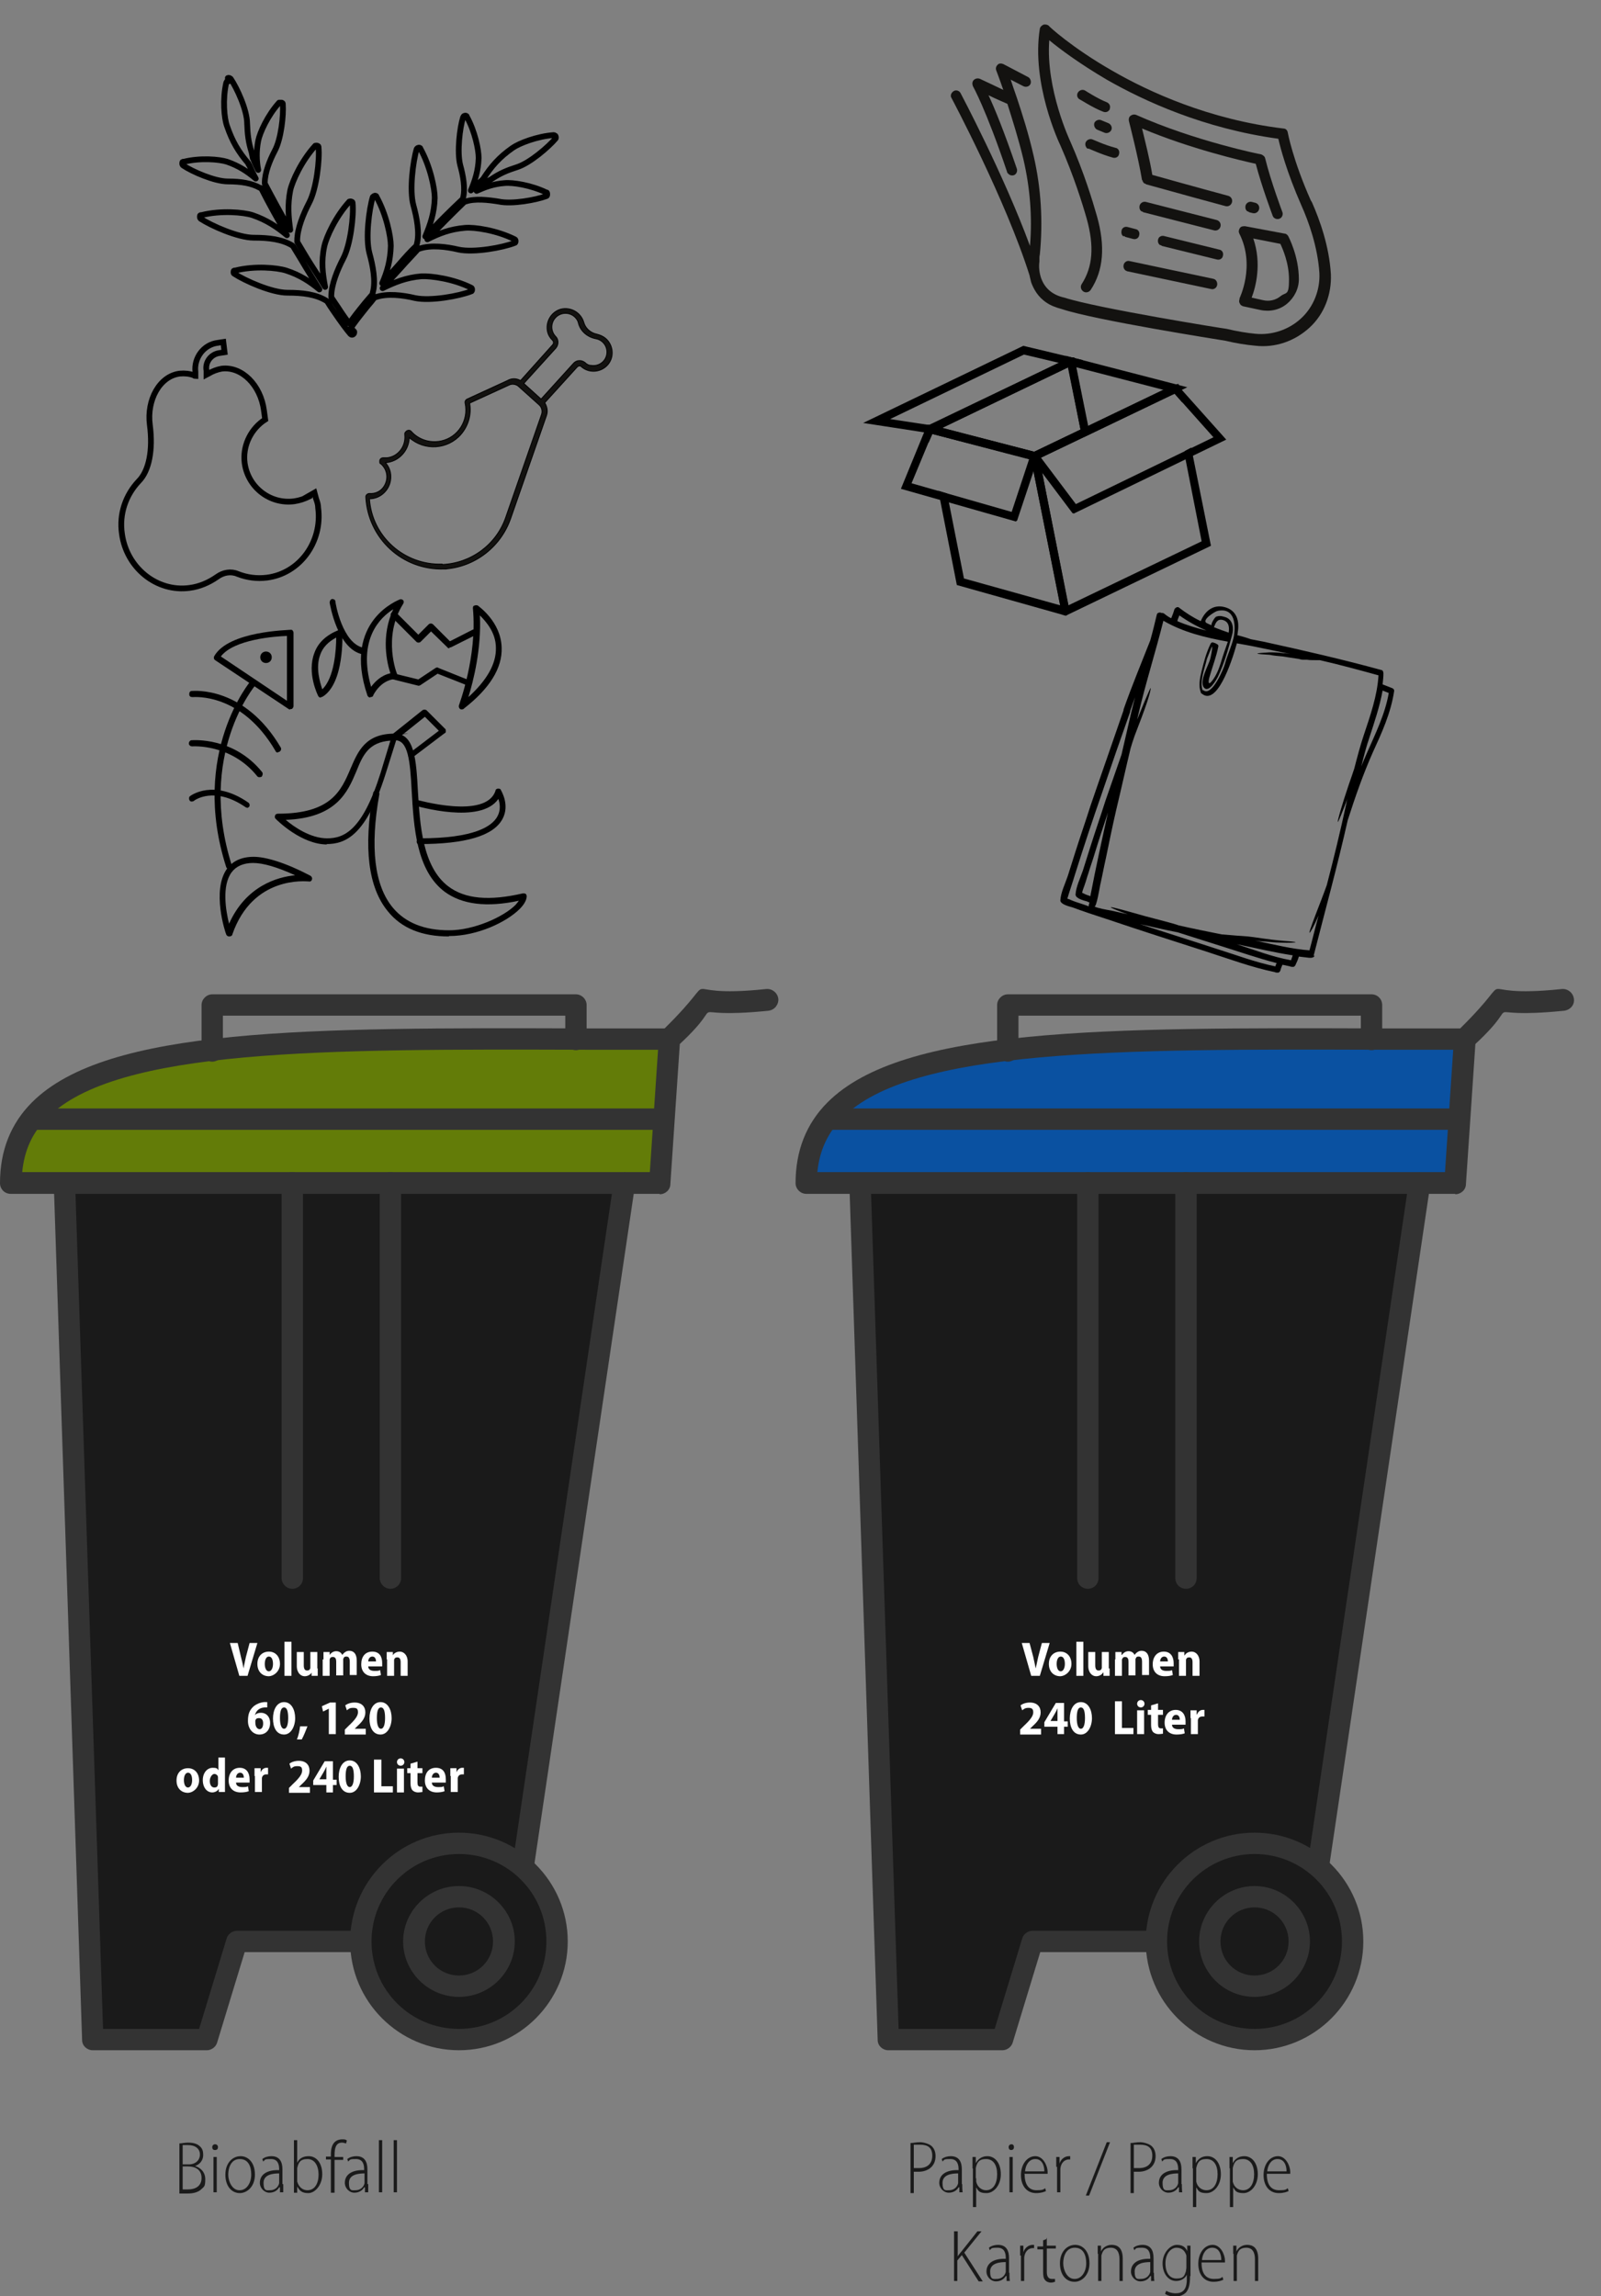 <?xml version="1.0" encoding="UTF-8"?>
<svg id="Ebene_1" data-name="Ebene 1" xmlns="http://www.w3.org/2000/svg" version="1.1" viewBox="0 0 390 559.3">
  <rect x="0" y="0" width="390" height="559.3" fill="#808080" stroke="none"/>
  <defs>
    <style>
      .cls-1 {
        fill: #333;
      }

      .cls-1, .cls-2, .cls-3, .cls-4, .cls-5, .cls-6, .cls-7 {
        stroke-width: 0px;
      }

      .cls-8, .cls-9, .cls-10, .cls-11 {
        stroke: #000;
      }

      .cls-8, .cls-9, .cls-11 {
        stroke-miterlimit: 10;
      }

      .cls-8, .cls-10 {
        fill: none;
        stroke-width: 1.4px;
      }

      .cls-9 {
        stroke-width: .2px;
      }

      .cls-9, .cls-6 {
        fill: #131210;
      }

      .cls-2 {
        fill: #1a1a1a;
      }

      .cls-3, .cls-11 {
        fill: #000;
      }

      .cls-4 {
        fill: #637c08;
      }

      .cls-5 {
        fill: #0a51a1;
      }

      .cls-10 {
        stroke-linecap: round;
        stroke-linejoin: round;
      }

      .cls-7 {
        fill: #fff;
      }

      .cls-11 {
        stroke-width: .5px;
      }
    </style>
  </defs>
  <g>
    <g>
      <path class="cls-6" d="M319.3,48.8c-4.4-9.9-5.6-16.5-5.6-16.5-.1-.6-.5-1-1.1-1-18.1-2.2-32.7-8.9-41.7-14.1-9.8-5.6-15.4-10.8-15.4-10.9-.3-.3-.8-.4-1.3-.3-.4.2-.8.5-.9,1-2.1,13.2,4.6,27.6,5,28.4,3.3,7.5,5.4,14.3,6.4,17.8,1.9,6.8,1.5,11.8-1.2,16-.4.6-.2,1.4.4,1.8h0c.6.4,1.4.2,1.8-.4,3.1-4.7,3.6-10.6,1.5-18-1-3.5-3.1-10.5-6.5-18.2h0s-6-12.7-5.1-24.6c2.4,2,7.2,5.6,14,9.6,9.1,5.2,23.6,11.9,41.8,14.4.5,2.2,2,8,5.6,16.2,1.8,4,4,10.2,4.4,16.5.2,4.1-1.4,8.2-4.4,11s-7.1,4.2-11.2,3.8c-2.1-.2-4.5-.6-7-1.2h0c-.3,0-31.5-5-39.5-7.6h0c-2.8-.6-4.8-2.2-5.7-4.8-.4-1.2-.6-2.6-.4-4v-.7c0-.3,0-.6.1-1,.8-8.1.3-16.2-1.5-24-1.2-5.3-2.8-10.3-4.1-14.2h0c-.6-1.7-1.1-3.2-1.5-4.4l3.1,1.6c.6.3,1.4.1,1.7-.5s0-1.4-.5-1.7l-6.1-3.2c-.5-.2-1.1-.2-1.4.2-.4.4-.5.9-.3,1.4,0,0,.7,1.8,1.7,4.7-1.6-.8-3.6-1.7-5.7-2.7-.5-.2-1.1-.1-1.5.3s-.4,1-.2,1.5c0,0,3.1,5.4,8.3,20.8,0,.3.3.5.5.7.3.2.7.3,1.1.2.7-.2,1-1,.8-1.6-3.1-9.1-5.4-14.7-6.9-17.9,1.8.9,3.5,1.6,4.6,2.1,1.2,3.8,2.7,8.5,3.9,13.5,1.6,6.9,2.2,14,1.6,21.1-6.4-17.4-16.8-37-16.9-37.2-.3-.6-1.1-.9-1.7-.5s-.9,1.1-.5,1.7c.1.2,13.2,24.8,19,43.2.1.6.3,1.2.4,1.7.6,1.6,1.6,3.5,3.7,4.9,1,.7,2.3,1.2,3.8,1.6,8.1,2.7,38,7.4,39.8,7.7,2.5.6,5,1,7.2,1.2,4.9.6,9.7-1.1,13.3-4.4s5.4-8.1,5.2-13c-.4-6.8-2.7-13.2-4.6-17.5"/>
      <path class="cls-6" d="M270.3,26.6c.3-.7,0-1.4-.7-1.7-2.1-.8-5.2-2.8-5.2-2.8-.6-.4-1.4-.2-1.8.4s-.2,1.4.4,1.7h0c.1,0,3.3,2.1,5.7,3,.7.3,1.4,0,1.7-.7"/>
      <path class="cls-6" d="M267.1,31.5s.1,0,.2.1l1.7.7c.6.3,1.4,0,1.7-.6s0-1.4-.7-1.7l-1.7-.7c-.6-.3-1.4,0-1.7.6-.2.6,0,1.2.5,1.6"/>
      <path class="cls-6" d="M265,36.2h.2c.1,0,3,1.4,5.9,2.2.7.2,1.4-.2,1.5-.9.2-.7-.2-1.4-.9-1.5-2.7-.7-5.4-2-5.5-2-.6-.3-1.4,0-1.7.6-.3.6,0,1.3.4,1.6"/>
      <path class="cls-6" d="M303.9,51.5c.1,0,.2,0,.4.2l.8.2c.7.2,1.4-.2,1.6-.9s-.2-1.4-.9-1.6l-.8-.2c-.7-.2-1.4.2-1.6.9-.1.5,0,1.1.5,1.4"/>
      <path class="cls-6" d="M278.3,43.9c0,.3.3.7.5.8.1,0,.2,0,.4.2.1,0,10,2.8,19.3,5.3.7.2,1.4-.2,1.6-.9s-.2-1.4-.9-1.6c-7.8-2.1-16-4.4-18.5-5.1-.6-3.7-1.8-8.4-2.5-11.3,11.9,5,24.5,7.9,27.7,8.6,1.5,5.7,4,12.3,4.1,12.6.2.7,1,1,1.6.8.7-.2,1-1,.8-1.6,0,0-2.8-7.4-4.2-13.1-.1-.5-.5-.8-1-1-.2,0-16.3-3.3-30.4-9.6-.5-.2-1-.1-1.4.2s-.5.8-.4,1.3c0,0,2.3,8.9,3.2,14.4"/>
      <path class="cls-6" d="M302,72.8c-.2.3-.2.8,0,1.1.1.2.2.4.4.5.1,0,.3.2.4.2l4.2.9c2.3.5,4.7,0,6.5-1.5s2.9-3.7,2.9-6c0-5.6-2.5-10.3-2.6-10.5-.2-.3-.5-.6-.9-.6l-9.6-1.8c-.5,0-1,0-1.3.5s-.3.9-.1,1.3c4,7.9,0,15.8,0,15.9M311.9,59.4c.6,1.3,2.1,4.7,2.1,8.7s-.7,3-2,4c-1.2,1-2.8,1.4-4.4,1l-2.7-.6c1-2.6,2.5-8.3.4-14.4l6.6,1.3h0Z"/>
      <path class="cls-6" d="M296.4,53.6l-17.2-4.4c-.7-.2-1.4.2-1.6.9-.1.5,0,1.1.5,1.4.1,0,.2,0,.4.2l17.2,4.4c.7.2,1.4-.2,1.6-.9s-.2-1.4-.9-1.6"/>
      <path class="cls-6" d="M282.1,58.3c-.1.5,0,1.1.5,1.4.1,0,.3,0,.4.2l13.4,3.3c.7.2,1.4-.2,1.5-.9.2-.7-.2-1.4-.9-1.5l-13.4-3.3c-.7-.2-1.4.2-1.5.9"/>
      <path class="cls-6" d="M273.7,57.5c.1,0,.3,0,.4.2l1.9.5c.7.2,1.4-.2,1.5-.9.2-.7-.2-1.4-.9-1.5l-1.9-.5c-.7-.2-1.4.2-1.5.9-.1.5,0,1.1.5,1.4"/>
      <path class="cls-6" d="M274.2,65.9c.1,0,.3.2.5.2l20.3,4.3c.7.2,1.4-.3,1.5-1s-.3-1.4-1-1.5l-20.3-4.3c-.7-.2-1.4.3-1.5,1-.1.5.1,1,.5,1.3"/>
    </g>
    <g>
      <g>
        <path class="cls-11" d="M252.1,111.9l-27.7-7.2,36.3-17.4h.8l3.7,18.3-13,6.2M228.7,104.3l23.3,6,11.5-5.5-3.1-15.7-31.6,15.2h0Z"/>
        <path class="cls-11" d="M263.8,106.3l-3.9-19.3,28.6,7.4-24.7,11.9M261.8,89.1l3,15.1,19.4-9.3s-22.4-5.8-22.4-5.8Z"/>
        <path class="cls-11" d="M261.5,124.9l-10.6-14.1,35.2-16.9h.5l11.7,13.1-36.9,17.9M253.2,111.4l8.8,11.7,34-16.5-9.8-11-33,15.8h0Z"/>
        <path class="cls-11" d="M247.6,126.8l-27.8-7.9,6.2-15.1h.5l26.4,6.8-5.4,16.2M221.8,117.9l24.8,7.1,4.4-13.3-24.1-6.3-5.2,12.5s.1,0,.1,0Z"/>
        <path class="cls-11" d="M226.7,105.3l-15.6-2.4,38.2-18.4,13.8,3.3-36.4,17.5M216,102.2l10.5,1.6,32.2-15.5-9.3-2.2-33.4,16.1h0Z"/>
      </g>
      <polyline class="cls-11" points="226.6 103.7 225.6 103.7 226.3 107 227 105.4 228.5 105.8 251.4 111.7 258.6 147.8 234.6 141.1 230.5 120.4 228.9 119.9 233.3 142.3 259.6 149.7 260.3 149.1 252.7 110.5 226.6 103.7"/>
      <polyline class="cls-11" points="288.7 110.1 293 132 260.1 147.8 252.9 111.5 284.8 96.2 286.2 95.6 287.6 97.2 286.9 93.8 286.3 93.9 251.2 110.7 258.9 149.5 259.6 149.7 294.7 132.8 290 109.4 288.7 110.1"/>
    </g>
    <path class="cls-3" d="M320.2,232.8c0,.3-.5.5-.8.5h-.5c-.9-.1-1.7-.2-2.5-.3-.2.7-.5,1.4-.8,2-.1.3-.4.6-.8.5-.2,0-.4,0-.5-.1-.6-.1-1.2-.3-1.9-.4-.2.5-.4.9-.5,1.4-.1.3-.4.6-.8.5-.2,0-.4,0-.5-.1-5.8-1.2-11.4-3.3-17-5.1-8.1-2.6-16.2-5.2-24.2-7.9-2.8-.9-5.5-1.8-8.2-2.8-.7-.2-2.9-.7-2.9-1.7.1-1.9,1.2-4.1,1.8-5.9.6-1.9,1.2-3.8,1.8-5.7,1.2-3.8,2.5-7.5,3.7-11.3,2.7-7.9,5.5-15.8,8.1-23.4h0v-.2c2-5.7,4.3-11.2,6.5-16.8.6-2.1,1.1-4.2,1.6-6.3.1-.5.8-.6,1.1-.4h0c.2,0,.4,0,.6.1.5.4.9.7,1.4,1,.1,0,.2.1.4.2.3-.7.6-1.5.8-2.2.2-.4.8-.7,1.1-.4,1.7,1.3,3.4,2.4,5.3,3.3,1-2.4,3-4.2,5.9-3.4s3.6,3.4,3.1,6.2c0,.1,0,.4-.1.6,1.1.3,2.2.6,3.3,1,1,.2,2.1.4,3.1.6,9.6,2.1,19.2,4.3,28.7,6.9.3,0,.5.4.5.8,0,.9-.1,1.8-.2,2.7.8.3,1.5.6,2.3.9.3.1.6.4.5.8-.8,5.3-3,10.1-5.2,14.9-2.4,5.4-4.3,10.9-6.1,16.5-2.5,11.1-5.5,22-8.3,33M318.9,231.8c.8-2.9,1.5-5.9,2.3-8.8-1.1,2.6-2.1,4.3-2.2,4.2-.2-.1,1.2-3.7,2.9-8.1.5-1.3.9-2.4,1.3-3.5,1.7-6.5,3.3-13.1,4.7-19.6.1-.5.2-1.1.4-1.6-1.3,3.4-2.3,5.9-2.4,5.8-.2,0,1-4.2,2.7-9.2.5-1.4.9-2.6,1.3-3.8.7-2.7,1.4-5.4,2.3-8.1,1.6-4.8,3.3-9.6,3.6-14.6-4.7-1.3-9.5-2.6-14.3-3.7h-1.2c-.6,0-1.3,0-1.9-.1h-1c-.3,0-.7-.1-1-.2-1.4-.2-2.7-.4-3.9-.6-1.2-.1-2.3-.2-3.2-.4-1.8-.1-3-.2-3-.3s1.1-.2,3-.3c.9,0,2,0,3.3.2.5,0,1.1.1,1.7.2-2.9-.6-5.8-1.2-8.7-1.8-1.4-.3-2.8-.5-4.3-.8-1.4,5.1-5,15.4-8.6,12.2h-.1s-.1-.2-.1-.3c-.6-1.6-.2-3.4.2-5.1.6-2.4,1.1-4.4,2.2-6.7.1-.2.3-.4.6-.3.4.1.7.2,1.1.5.1,0,.2.2.2.4-.5,2.6-1.5,5.1-2.2,7.6-.3,1.1-.3,2.1.7.8s1.6-2.8,2.1-4.4c.5-1.7,1.1-3.4,1.7-5.1-5.5-1-10.9-2.3-15.7-5.1-1.9,7.6-4.3,15.1-6.1,22.8-.1.4-.2.9-.3,1.3.7-1.7,1.3-3.2,1.8-4.4.9-2.1,1.4-3.3,1.5-3.3s-.2,1.4-.9,3.5c-.7,2.1-1.8,5-3,8.1-.4,1.1-.7,2.1-1,3.1-1.2,5-2.3,10-3.5,15-.9,3.9-1.7,7.8-2.5,11.7-.5,2.2-.9,4.4-1.4,6.6-.1.5-.9,5.4-1.4,5.2.7.4,2.9.8,4.1,1,1.3.3,2.7.6,4,.9-2.5-.9-4.2-1.6-4.1-1.7,0-.2,3.9.9,8.5,2.2,3.8,1,7,1.8,8,2.2,3.5.8,7,1.5,10.5,2.2,1.5.1,3.3.3,5.1.4s3.5.4,5,.6c1.5.2,2.9.4,4.1.5,2.4.2,3.8.3,3.8.4s-1.5.2-3.8.1c-1.2,0-2.6-.2-4.2-.3-.6,0-1.3-.1-1.9-.2,4.4.9,9,2.1,13.5,2.4h0l-.3.3h0ZM332.9,183.6c2.1-4.8,4.5-9.6,5.4-14.8-.5-.2-1-.4-1.5-.6-.7,3.9-2,7.7-3.2,11.4-.8,2.3-1.4,4.7-2,7.1.4-1.1.9-2.1,1.3-3.1h0ZM314.5,233.9c.1-.4.3-.8.4-1.2-4.6-.7-9.1-1.8-13.6-2.7,4.3,1.4,8.7,3.1,13.2,3.9h0ZM310.7,235.3c0-.2.2-.5.3-.7-4.6-1.2-9.2-2.8-13.7-4.2-3.5-1.1-6.9-2.2-10.4-3.3-3.1-.6-6.1-1.3-9.2-2,6.1,2,12.2,3.9,18.3,5.9,4.8,1.5,9.8,3.4,14.7,4.4h0ZM293.1,168.1c2.1,1.8,5.1-5.5,5.3-6.4.6-2.2,1.6-4.2,2.1-6.4.6-2.9.4-7.4-3.9-6.5-.6.1-4.1,2.3-2.6,3,.4.2.8.4,1.2.5-.4-.1.7-2,1.1-2.1.9-.3,1.5-.1,2.4.2,1.7.7,1.9,2.8,1.4,4.4-.9,3.3-1.9,6.9-3.4,10-.3.6-2.2,4.1-3.4,2.7-1.3-1.5,1.2-5.6,1.5-7,0,.1.7-2.9.4-3,0,0-1.1,2.7-1.2,3-.5,2.2-1.9,5.6-1,7.8h0v-.2h.1ZM295.8,152.8c1.2.5,2.4.9,3.5,1.3.2-1.3.1-2.7-1.5-3.1-1.4-.3-1.7.9-2.1,1.8h.1ZM286.8,151.3c2.3,1,4.7,1.7,7.1,2.3-2.3-1-4.5-2.2-6.6-3.7-.2.5-.4.9-.5,1.4h0ZM265.2,220.8c0-.3.1-.7.2-1-.2,0-.4-.1-.5-.2-.7-.2-2.9-.7-2.9-1.7.1-1.9,1.2-4.1,1.8-5.9.6-1.9,1.2-3.8,1.8-5.7,1.2-3.8,2.5-7.5,3.7-11.3,1.3-3.7,2.6-7.5,3.9-11.2.8-3.5,1.6-6.9,2.4-10.4.3-1.2.6-2.4.9-3.6-.4,1.1-.8,2.3-1.2,3.4h0v.2c-2.3,6.5-4.6,13.1-6.8,19.6-2.3,6.6-4.5,13.2-6.6,19.9-.6,2-1.3,4-1.9,6,0,0,.7.2.8.3.9.4,1.9.7,2.8,1,.6.2,1.2.4,1.7.6h0ZM264.3,217.8c.4.2.9.3,1.3.5,1.3-6.8,2.8-13.6,4.3-20.4-1.1,3.3-2.2,6.6-3.2,9.9-.5,1.7-1.1,3.3-1.6,5-.3.8-.5,1.7-.8,2.5-.2.7-.6,1.5-.7,2.2.2,0,.5.2.7.3h0Z"/>
  </g>
  <g>
    <path class="cls-2" d="M43.6,522.1c.6,0,1.4-.2,2.2-.2,1.4,0,2.3.3,3,1,.5.5.7,1.1.7,2,0,1.3-.8,2.3-2,2.7h0c1.1.3,2.5,1.3,2.5,3.2s-.3,1.8-.9,2.4c-.8.8-2,1.1-3.5,1.1h-1.9v-12h0v-.2ZM44.5,527.2h1.5c1.6,0,2.7-1,2.7-2.4s-1.1-2.3-2.9-2.3-1.1,0-1.3,0v4.6h0ZM44.5,533.3h1.3c1.8,0,3.3-.8,3.3-2.8s-1.5-2.8-3.3-2.8h-1.3v5.4h0v.2h0Z"/>
    <path class="cls-2" d="M52.3,523.7c-.4,0-.6-.3-.6-.7s.3-.7.7-.7.7.3.7.7-.2.7-.7.7h-.1ZM52,534v-8.6h.8v8.6h-.8Z"/>
    <path class="cls-2" d="M58.4,534.2c-1.9,0-3.5-1.6-3.5-4.5s1.8-4.5,3.7-4.5,3.5,1.6,3.5,4.5-1.9,4.5-3.7,4.5h0ZM58.4,533.5c1.7,0,2.8-1.8,2.8-3.8s-.7-3.8-2.8-3.8-2.8,2.1-2.8,3.8,1,3.8,2.7,3.8h0Z"/>
    <path class="cls-2" d="M69,532v2h-.8v-1.2h-.2c-.4.7-1.2,1.3-2.4,1.3s-2.3-1.1-2.3-2.4c0-2,1.7-3.2,4.7-3.1v-.2c0-1-.2-2.5-2-2.5s-1.3.2-1.9.6l-.2-.6c.6-.5,1.5-.7,2.2-.7,2.1,0,2.7,1.5,2.7,3.2v3.6h.2ZM68.1,529.4c-1.5,0-3.9.2-3.9,2.3s.8,1.8,1.6,1.8c1.2,0,2-.8,2.2-1.7v-2.4h.1Z"/>
    <path class="cls-2" d="M71.6,521.3h.8v5.5h0c.5-1.1,1.5-1.6,2.8-1.6,1.9,0,3.3,1.7,3.3,4.4s-1.8,4.6-3.4,4.6-2.1-.6-2.7-1.6h0v1.5h-.8v-12.7h0ZM72.4,530.8v.6c.4,1.4,1.4,2.1,2.5,2.1,1.8,0,2.7-1.7,2.7-3.8s-.9-3.8-2.7-3.8-2.2.9-2.5,2.2v2.6h0Z"/>
    <path class="cls-2" d="M80.6,534v-8h-1.2v-.7h1.2v-.5c0-1.2.2-2.3.9-3,.5-.5,1.2-.7,1.8-.7s.9,0,1.2.3l-.2.7c-.2,0-.5-.2-1-.2-1.5,0-1.8,1.4-1.8,3v.5h2.1v.7h-2.1v8h-.9Z"/>
    <path class="cls-2" d="M89.7,532v2h-.8v-1.2h-.2c-.4.7-1.2,1.3-2.4,1.3s-2.3-1.1-2.3-2.4c0-2,1.7-3.2,4.7-3.1v-.2c0-1-.2-2.5-2-2.5s-1.3.2-1.9.6l-.2-.6c.6-.5,1.5-.7,2.2-.7,2.1,0,2.7,1.5,2.7,3.2v3.6h.2ZM88.9,529.4c-1.5,0-3.9.2-3.9,2.3s.8,1.8,1.6,1.8c1.2,0,2-.8,2.2-1.7v-2.4h.1Z"/>
    <path class="cls-2" d="M92.3,521.3h.8v12.7h-.8v-12.7Z"/>
    <path class="cls-2" d="M95.9,521.3h.8v12.7h-.8v-12.7Z"/>
  </g>
  <g>
    <path class="cls-2" d="M221.8,522c.6,0,1.4-.2,2.3-.2s2.3.4,2.9,1c.6.6.9,1.4.9,2.4s-.3,1.8-.8,2.4c-.7.9-2,1.4-3.3,1.4s-.9,0-1.2,0v5.2h-.8v-12h0v-.2ZM222.6,528.1h1.3c1.9,0,3.2-1,3.2-3s-1.1-2.7-3-2.7-1.2,0-1.5,0v5.5h0v.2Z"/>
    <path class="cls-2" d="M234.4,532c0,.7,0,1.4.1,2h-.8v-1.2h-.2c-.4.7-1.2,1.3-2.4,1.3s-2.3-1.1-2.3-2.4c0-2,1.7-3.2,4.7-3.1v-.2c0-1-.2-2.5-2-2.5s-1.4.2-1.9.6l-.2-.6c.6-.5,1.5-.7,2.2-.7,2.1,0,2.7,1.5,2.7,3.2v3.6h0ZM233.5,529.4c-1.5,0-3.9.2-3.9,2.3s.8,1.8,1.6,1.8c1.2,0,2-.8,2.2-1.7v-2.4h0Z"/>
    <path class="cls-2" d="M236.9,528.1v-2.7h.8v1.5h0c.6-1.1,1.6-1.7,2.8-1.7,1.9,0,3.3,1.7,3.3,4.4s-1.7,4.6-3.5,4.6-2-.6-2.5-1.4h0v4.8h-.8v-9.4h-.1ZM237.8,530.7v.7c.3,1.4,1.4,2.1,2.4,2.1,1.8,0,2.7-1.7,2.7-3.9s-.9-3.7-2.7-3.7-2.2.9-2.5,2.2v2.5h.1Z"/>
    <path class="cls-2" d="M246.3,523.7c-.4,0-.6-.3-.6-.7s.3-.7.7-.7.6.3.6.7-.2.7-.7.7h0ZM245.9,534v-8.6h.8v8.6h-.8Z"/>
    <path class="cls-2" d="M249.6,529.6c0,3,1.4,3.9,2.9,3.9s1.7-.2,2.1-.5l.2.7c-.4.2-1.2.5-2.4.5-2.3,0-3.7-1.8-3.7-4.4s1.5-4.6,3.5-4.6,3,2.5,3,3.8,0,.4,0,.5h-5.7,0ZM254.4,528.9c0-1.5-.6-3-2.2-3s-2.4,1.6-2.5,3h4.8-.1Z"/>
    <path class="cls-2" d="M257.3,527.8v-2.4h.8v1.6h0c.3-1,1.2-1.8,2.3-1.8s.2,0,.3,0v.8h-.3c-1.2,0-2,1-2.1,2.3v5.7h-.8v-6.2h-.2,0Z"/>
    <path class="cls-2" d="M264.5,534.8l5.1-13h.8l-5.1,13h-.8Z"/>
    <path class="cls-2" d="M275.4,522c.6,0,1.4-.2,2.3-.2s2.3.4,2.9,1,.9,1.4.9,2.4-.3,1.8-.8,2.4c-.7.9-2,1.4-3.3,1.4s-.9,0-1.2,0v5.2h-.8v-12h0v-.2ZM276.2,528.1h1.3c1.9,0,3.2-1,3.2-3s-1.1-2.7-3-2.7-1.2,0-1.5,0v5.5h0v.2Z"/>
    <path class="cls-2" d="M287.9,532c0,.7,0,1.4.1,2h-.8v-1.2h-.2c-.4.7-1.2,1.3-2.4,1.3s-2.3-1.1-2.3-2.4c0-2,1.7-3.2,4.7-3.1v-.2c0-1-.2-2.5-2-2.5s-1.4.2-1.9.6l-.2-.6c.6-.5,1.5-.7,2.2-.7,2.1,0,2.7,1.5,2.7,3.2v3.6h0ZM287.1,529.4c-1.5,0-3.9.2-3.9,2.3s.8,1.8,1.6,1.8c1.2,0,2-.8,2.2-1.7v-2.4h0Z"/>
    <path class="cls-2" d="M290.5,528.1v-2.7h.8v1.5h0c.6-1.1,1.5-1.7,2.8-1.7,1.9,0,3.3,1.7,3.3,4.4s-1.7,4.6-3.5,4.6-2-.6-2.5-1.4h0v4.8h-.8v-9.4h0ZM291.4,530.7v.7c.3,1.4,1.4,2.1,2.5,2.1,1.8,0,2.7-1.7,2.7-3.9s-.9-3.7-2.7-3.7-2.2.9-2.5,2.2v2.5h0Z"/>
    <path class="cls-2" d="M299.5,528.1v-2.7h.8v1.5h0c.6-1.1,1.5-1.7,2.8-1.7,1.9,0,3.3,1.7,3.3,4.4s-1.7,4.6-3.5,4.6-2-.6-2.5-1.4h0v4.8h-.8v-9.4h0ZM300.3,530.7v.7c.3,1.4,1.4,2.1,2.5,2.1,1.8,0,2.7-1.7,2.7-3.9s-.9-3.7-2.7-3.7-2.2.9-2.5,2.2v2.5h0Z"/>
    <path class="cls-2" d="M308.6,529.6c0,3,1.4,3.9,3,3.9s1.7-.2,2.1-.5l.2.7c-.4.2-1.2.5-2.4.5-2.3,0-3.7-1.8-3.7-4.4s1.5-4.6,3.5-4.6,3,2.5,3,3.8,0,.4,0,.5h-5.7ZM313.4,528.9c0-1.5-.6-3-2.2-3s-2.4,1.6-2.5,3h4.8,0Z"/>
    <path class="cls-2" d="M232.5,543.5h.8v6.1h0c.3-.5.7-.9,1-1.3l3.8-4.8h1l-4.2,5.2,4.5,7h-1l-4.1-6.4-1.1,1.3v5h-.8v-12.1h.1Z"/>
    <path class="cls-2" d="M245.9,553.6c0,.7,0,1.4.1,2h-.8v-1.2h-.2c-.4.7-1.2,1.3-2.4,1.3s-2.3-1.1-2.3-2.4c0-2,1.7-3.2,4.7-3.1v-.2c0-1-.2-2.5-2-2.5s-1.4.2-1.9.6l-.2-.6c.6-.5,1.5-.7,2.2-.7,2.1,0,2.7,1.5,2.7,3.2v3.6h0ZM245.1,551c-1.5,0-3.9.2-3.9,2.3s.8,1.8,1.6,1.8c1.2,0,2-.8,2.2-1.7v-2.4h0Z"/>
    <path class="cls-2" d="M248.5,549.4v-2.4h.8v1.6h0c.3-1,1.2-1.8,2.3-1.8s.2,0,.3,0v.8h-.3c-1.2,0-2,1-2.1,2.3v5.7h-.8v-6.2h-.2Z"/>
    <path class="cls-2" d="M255,545.1v1.9h2.2v.7h-2.2v5.7c0,1.1.4,1.7,1.2,1.7h.8v.7c-.1,0-.5.2-1,.2s-1.1-.2-1.4-.6c-.4-.4-.5-1.1-.5-2v-5.5h-1.4v-.7h1.4v-1.5l.8-.3h0v-.2h0Z"/>
    <path class="cls-2" d="M261.7,555.8c-1.9,0-3.5-1.6-3.5-4.5s1.8-4.5,3.7-4.5,3.5,1.6,3.5,4.5-1.9,4.5-3.6,4.5h-.1ZM261.8,555.1c1.7,0,2.8-1.8,2.8-3.8s-.7-3.8-2.8-3.8-2.8,2.1-2.8,3.8,1,3.8,2.7,3.8h0Z"/>
    <path class="cls-2" d="M267.4,549v-2h.8v1.4h0c.4-.9,1.4-1.6,2.6-1.6s2.7.5,2.7,3.4v5.4h-.8v-5.3c0-1.5-.5-2.8-2.1-2.8s-2,.8-2.3,1.9v6.2h-.8v-6.6h-.1Z"/>
    <path class="cls-2" d="M281.1,553.6c0,.7,0,1.4.1,2h-.8v-1.2h-.2c-.4.7-1.2,1.3-2.4,1.3s-2.3-1.1-2.3-2.4c0-2,1.7-3.2,4.7-3.1v-.2c0-1-.2-2.5-2-2.5s-1.4.2-1.9.6l-.2-.6c.6-.5,1.5-.7,2.2-.7,2.1,0,2.7,1.5,2.7,3.2v3.6h0ZM280.3,551c-1.5,0-3.9.2-3.9,2.3s.8,1.8,1.6,1.8c1.2,0,2-.8,2.2-1.7v-2.4h0Z"/>
    <path class="cls-2" d="M289.9,554.4c0,2.3-.4,3.3-1,4-.7.7-1.7,1-2.6,1s-1.9-.2-2.5-.7l.3-.7c.5.3,1.3.6,2.3.6,1.6,0,2.7-.8,2.7-3.3v-1.2h0c-.4.8-1.3,1.5-2.6,1.5-1.9,0-3.3-1.8-3.3-4.3s1.8-4.5,3.5-4.5,2.2.9,2.5,1.5h0v-1.3h.8v7.4h0ZM289,550.2v-.8c-.3-1-1-1.9-2.4-1.9s-2.7,1.5-2.7,3.8,1,3.7,2.7,3.7,1.9-.6,2.3-1.8c0-.3.1-.6.1-.9v-2h0Z"/>
    <path class="cls-2" d="M292.7,551.2c0,3,1.4,3.9,3,3.9s1.7-.2,2.1-.5l.2.7c-.4.2-1.2.5-2.4.5-2.3,0-3.7-1.8-3.7-4.4s1.5-4.6,3.5-4.6,3,2.5,3,3.8,0,.4,0,.5h-5.7ZM297.5,550.5c0-1.5-.6-3-2.2-3s-2.4,1.6-2.5,3h4.8,0Z"/>
    <path class="cls-2" d="M300.4,549v-2h.8v1.4h0c.4-.9,1.4-1.6,2.6-1.6s2.7.5,2.7,3.4v5.4h-.8v-5.3c0-1.5-.5-2.8-2.1-2.8s-2,.8-2.3,1.9v6.2h-.8v-6.6h-.1Z"/>
  </g>
  <polygon class="cls-2" points="15.1 289.6 151.2 289.6 125.4 472.9 59.5 472.6 51.1 495.4 23.5 496.6 15.1 289.6"/>
  <path class="cls-1" d="M160.7,290.8H2.6c-1.5,0-2.6-1.2-2.6-2.6,0-7.9,2.6-14.5,7.8-19.7,18.3-18.3,67.2-18.2,134.8-18h19.3c15.6-15.4.3-7,24.8-9.6,1.4-.1,2.7.9,2.9,2.4.1,1.4-.9,2.7-2.4,2.9-23,2.3-8.6-4-21.6,8.1l-2.3,34.1c0,1.4-1.2,2.5-2.6,2.5h0Z"/>
  <path class="cls-4" d="M5.4,285.5h152.9l2-29.8h-17.6c-63.9-.2-114.3-.3-131.1,16.5-3.7,3.6-5.7,8-6.2,13.4h0Z"/>
  <path class="cls-1" d="M127.4,457.4h-.4c-1.4-.2-2.4-1.5-2.2-3l24.7-166.6c.2-1.4,1.6-2.4,3-2.2,1.4.2,2.4,1.5,2.2,3l-24.7,166.6c-.2,1.3-1.3,2.2-2.6,2.2h0Z"/>
  <path class="cls-1" d="M50.5,499.4h-27.9c-1.4,0-2.6-1.1-2.6-2.5l-6.9-208.6c0-1.5,1.1-2.7,2.5-2.7s2.7,1.1,2.7,2.5l6.8,206.1h23.4l6.7-22c.3-1.1,1.4-1.9,2.5-1.9h30.1c1.4,0,2.6,1.2,2.6,2.6s-1.2,2.6-2.6,2.6h-28.2l-6.7,22c-.3,1.1-1.4,1.9-2.5,1.9h0Z"/>
  <path class="cls-1" d="M51.7,258.6c-1.5,0-2.6-1.2-2.6-2.6v-11.2c0-1.4,1.2-2.6,2.6-2.6h88.6c1.4,0,2.6,1.2,2.6,2.6v8.4c0,1.4-1.2,2.6-2.6,2.6s-2.6-1.2-2.6-2.6v-5.8H54.3v8.6c0,1.4-1.2,2.6-2.6,2.6h0Z"/>
  <path class="cls-1" d="M71.2,387c-1.4,0-2.6-1.2-2.6-2.6v-96.3c0-1.5,1.2-2.6,2.6-2.6s2.6,1.2,2.6,2.6v96.3c0,1.5-1.2,2.6-2.6,2.6h0Z"/>
  <path class="cls-1" d="M95.1,387c-1.4,0-2.6-1.2-2.6-2.6v-96.3c0-1.5,1.2-2.6,2.6-2.6s2.6,1.2,2.6,2.6v96.3c0,1.5-1.2,2.6-2.6,2.6h0Z"/>
  <path class="cls-1" d="M161.3,275.2H7.7c-1.5,0-2.6-1.2-2.6-2.6s1.2-2.6,2.6-2.6h153.5c1.4,0,2.6,1.2,2.6,2.6s-1.2,2.6-2.6,2.6h.1Z"/>
  <path class="cls-1" d="M111.8,499.4c-14.6,0-26.5-11.9-26.5-26.5s11.9-26.5,26.5-26.5,26.5,11.9,26.5,26.5-11.9,26.5-26.5,26.5Z"/>
  <path class="cls-2" d="M111.8,451.6c-11.7,0-21.3,9.5-21.3,21.3s9.5,21.3,21.3,21.3,21.3-9.5,21.3-21.3-9.5-21.3-21.3-21.3Z"/>
  <path class="cls-1" d="M111.8,486.4c-7.5,0-13.6-6.1-13.6-13.5s6.1-13.5,13.6-13.5,13.6,6.1,13.6,13.5-6.1,13.5-13.6,13.5Z"/>
  <path class="cls-2" d="M111.8,464.6c-4.6,0-8.3,3.7-8.3,8.3s3.7,8.3,8.3,8.3,8.3-3.7,8.3-8.3-3.7-8.3-8.3-8.3Z"/>
  <g>
    <polygon class="cls-2" points="208.8 289.6 345 289.6 319.1 472.9 253.2 472.6 244.8 495.4 217.2 496.6 208.8 289.6"/>
    <path class="cls-1" d="M354.5,290.8h-158.1c-1.4,0-2.6-1.2-2.6-2.6,0-7.9,2.6-14.5,7.8-19.7,18.3-18.3,67.2-18.2,134.8-18h19.3c15.6-15.4.3-7,24.8-9.6,1.4-.1,2.7.9,2.9,2.4s-.9,2.7-2.4,2.9c-23,2.3-8.6-4-21.6,8.1l-2.3,34.1c0,1.4-1.2,2.5-2.6,2.5h0Z"/>
    <path class="cls-5" d="M199.1,285.5h152.9l2-29.8h-17.6c-63.9-.2-114.3-.3-131.1,16.5-3.6,3.6-5.7,8-6.2,13.4h0Z"/>
    <path class="cls-1" d="M321.1,457.4h-.4c-1.4-.2-2.4-1.5-2.2-3l24.7-166.6c.2-1.4,1.6-2.4,3-2.2,1.4.2,2.4,1.5,2.2,3l-24.7,166.6c-.2,1.3-1.3,2.2-2.6,2.2h0Z"/>
    <path class="cls-1" d="M244.3,499.4h-27.9c-1.4,0-2.6-1.1-2.6-2.5l-6.9-208.6c0-1.5,1.1-2.7,2.5-2.7s2.7,1.1,2.7,2.5l6.8,206.1h23.4l6.7-22c.3-1.1,1.4-1.9,2.5-1.9h30.1c1.5,0,2.6,1.2,2.6,2.6s-1.2,2.6-2.6,2.6h-28.2l-6.7,22c-.3,1.1-1.4,1.9-2.5,1.9h0Z"/>
    <path class="cls-1" d="M245.5,258.6c-1.4,0-2.6-1.2-2.6-2.6v-11.2c0-1.4,1.2-2.6,2.6-2.6h88.6c1.5,0,2.6,1.2,2.6,2.6v8.4c0,1.4-1.2,2.6-2.6,2.6s-2.6-1.2-2.6-2.6v-5.8h-83.4v8.6c0,1.4-1.2,2.6-2.6,2.6h0Z"/>
    <path class="cls-1" d="M265,387c-1.5,0-2.6-1.2-2.6-2.6v-96.3c0-1.5,1.2-2.6,2.6-2.6s2.6,1.2,2.6,2.6v96.3c0,1.5-1.2,2.6-2.6,2.6h0Z"/>
    <path class="cls-1" d="M288.9,387c-1.5,0-2.6-1.2-2.6-2.6v-96.3c0-1.5,1.2-2.6,2.6-2.6s2.6,1.2,2.6,2.6v96.3c0,1.5-1.2,2.6-2.6,2.6h0Z"/>
    <path class="cls-1" d="M355,275.2h-153.5c-1.4,0-2.6-1.2-2.6-2.6s1.2-2.6,2.6-2.6h153.5c1.5,0,2.6,1.2,2.6,2.6s-1.2,2.6-2.6,2.6Z"/>
    <path class="cls-1" d="M305.6,499.4c-14.6,0-26.5-11.9-26.5-26.5s11.9-26.5,26.5-26.5,26.5,11.9,26.5,26.5-11.9,26.5-26.5,26.5Z"/>
    <path class="cls-2" d="M305.6,451.6c-11.7,0-21.3,9.5-21.3,21.3s9.5,21.3,21.3,21.3,21.3-9.5,21.3-21.3-9.5-21.3-21.3-21.3Z"/>
    <path class="cls-1" d="M305.6,486.4c-7.5,0-13.5-6.1-13.5-13.5s6.1-13.5,13.5-13.5,13.5,6.1,13.5,13.5-6.1,13.5-13.5,13.5Z"/>
    <path class="cls-2" d="M305.6,464.6c-4.6,0-8.3,3.7-8.3,8.3s3.7,8.3,8.3,8.3,8.3-3.7,8.3-8.3-3.7-8.3-8.3-8.3Z"/>
  </g>
  <g>
    <path class="cls-7" d="M251.2,408.2l-2.3-8h1.9l.9,3.4c.2.9.4,1.8.6,2.8h0c.2-1,.4-1.9.6-2.8l.9-3.4h1.9l-2.4,8h-2.1,0Z"/>
    <path class="cls-7" d="M258.3,408.3c-1.6,0-2.8-1.1-2.8-3s1.2-3,2.8-3,2.7,1.2,2.7,3-1.5,3-2.8,3h0ZM258.4,407.1c.6,0,1-.8,1-1.8s-.3-1.8-1-1.8-1,.9-1,1.8.3,1.8,1,1.8h0Z"/>
    <path class="cls-7" d="M262.2,399.9h1.7v8.3h-1.7v-8.3Z"/>
    <path class="cls-7" d="M270.3,406.4v1.8h-1.5v-.8h-.1c-.2.4-.8.9-1.7.9s-1.9-.8-1.9-2.5v-3.4h1.7v3.2c0,.8.2,1.3.8,1.3s.7-.3.8-.6v-3.9h1.7v4h.2Z"/>
    <path class="cls-7" d="M271.7,404.2v-1.8h1.5v.7h.1c.3-.4.8-.9,1.6-.9s1.2.4,1.5.9h0c.2-.3.4-.5.7-.7.3-.2.6-.3,1-.3,1.1,0,1.8.8,1.8,2.4v3.5h-1.7v-3.2c0-.8-.2-1.3-.8-1.3s-.6.2-.8.6v4h-1.7v-3.4c0-.6-.2-1.1-.8-1.1s-.6.3-.8.6v4h-1.7v-4h0Z"/>
    <path class="cls-7" d="M282.6,405.9c0,.8.7,1.1,1.5,1.1s1,0,1.4-.2l.2,1.2c-.5.2-1.2.3-2,.3-1.8,0-2.9-1.1-2.9-2.9s1-3.1,2.7-3.1,2.4,1.3,2.4,2.8,0,.6,0,.8h-3.4,0ZM284.5,404.7c0-.5-.2-1.2-.9-1.2s-1,.7-1,1.2h1.9Z"/>
    <path class="cls-7" d="M287,404.2v-1.8h1.5v.8h.1c.2-.4.8-.9,1.7-.9s1.9.8,1.9,2.4v3.5h-1.7v-3.3c0-.7-.2-1.2-.8-1.2s-.7.3-.8.6v3.9h-1.7v-4h-.2Z"/>
    <path class="cls-7" d="M248.5,422.4v-1.1l.9-.9c1.5-1.4,2.3-2.4,2.3-3.3s-.4-1.1-1.2-1.1-1.1.3-1.5.6l-.4-1.2c.5-.4,1.3-.7,2.3-.7,1.7,0,2.6,1,2.6,2.4s-.9,2.4-2,3.4l-.6.6h2.7v1.4h-5.1Z"/>
    <path class="cls-7" d="M257.6,422.4v-1.8h-3.2v-1.1l2.8-4.7h2v4.5h.9v1.3h-.9v1.8h-1.6ZM257.6,419.2v-3.1h0c-.2.5-.4.9-.7,1.4l-1,1.7h1.7Z"/>
    <path class="cls-7" d="M263.3,422.5c-1.9,0-2.7-1.8-2.7-3.9s.9-4,2.7-4,2.7,1.9,2.7,3.9-1,4-2.7,4h0ZM263.3,421.1c.6,0,1-.9,1-2.6s-.3-2.6-1-2.6-1,.9-1,2.6.4,2.6,1,2.6h0Z"/>
    <path class="cls-7" d="M271.6,414.4h1.7v6.5h2.8v1.5h-4.5v-8h0Z"/>
    <path class="cls-7" d="M277.9,415.9c-.5,0-.9-.4-.9-.9s.4-.9.9-.9.9.4.9.9-.4.9-.9.9h0ZM277,422.4v-5.8h1.7v5.8h-1.7Z"/>
    <path class="cls-7" d="M282.1,415v1.5h1.2v1.2h-1.2v2.3c0,.7.2,1,.7,1h.5v1.3c-.2,0-.6.1-1.1.1s-1-.2-1.3-.5-.5-.9-.5-1.7v-2.5h-.8v-1.2h.8v-1.1l1.7-.5h0Z"/>
    <path class="cls-7" d="M285.5,420.1c0,.8.7,1.1,1.5,1.1s1,0,1.4-.2l.2,1.2c-.5.2-1.2.3-2,.3-1.8,0-2.9-1.1-2.9-2.9s1-3.1,2.7-3.1,2.4,1.3,2.4,2.8,0,.6,0,.8h-3.4,0ZM287.4,418.9c0-.5-.2-1.2-.9-1.2s-1,.7-1,1.2h1.9Z"/>
    <path class="cls-7" d="M290,418.5v-1.9h1.5v1h.1c.3-.8.9-1.1,1.4-1.1s.2,0,.4,0v1.6h-.5c-.6,0-1,.3-1.1.9v3.4h-1.7v-3.9h0Z"/>
  </g>
  <g>
    <path class="cls-7" d="M58.3,408.2l-2.3-8h1.9l.8,3.4c.2.9.5,1.8.6,2.8h0c.2-1,.4-1.9.6-2.8l.9-3.4h1.9l-2.4,8h-2Z"/>
    <path class="cls-7" d="M65.5,408.3c-1.6,0-2.8-1.1-2.8-3s1.2-3,2.8-3,2.7,1.2,2.7,3-1.5,3-2.8,3h.1ZM65.5,407.1c.6,0,1-.8,1-1.8s-.3-1.8-1-1.8-1,.9-1,1.8.3,1.8,1,1.8h0Z"/>
    <path class="cls-7" d="M69.3,399.9h1.7v8.3h-1.7v-8.3Z"/>
    <path class="cls-7" d="M77.4,406.4v1.8h-1.5v-.8h0c-.2.4-.8.9-1.7.9s-1.9-.8-1.9-2.5v-3.4h1.7v3.2c0,.8.2,1.3.8,1.3s.7-.3.8-.6v-3.9h1.7v4h.2,0Z"/>
    <path class="cls-7" d="M78.8,404.2v-1.8h1.5v.7h0c.3-.4.8-.9,1.6-.9s1.2.4,1.5.9h0c.2-.3.4-.5.7-.7.3-.2.6-.3,1-.3,1.1,0,1.8.8,1.8,2.4v3.5h-1.7v-3.2c0-.8-.2-1.3-.8-1.3s-.6.2-.8.6v4h-1.7v-3.4c0-.6-.2-1.1-.8-1.1s-.7.3-.8.6v4h-1.7v-4h.2Z"/>
    <path class="cls-7" d="M89.7,405.9c0,.8.7,1.1,1.5,1.1s1,0,1.4-.2l.2,1.2c-.5.2-1.2.3-1.9.3-1.8,0-2.9-1.1-2.9-2.9s.9-3.1,2.7-3.1,2.4,1.3,2.4,2.8,0,.6,0,.8h-3.4,0ZM91.6,404.7c0-.5-.2-1.2-.9-1.2s-1,.7-1,1.2h1.9Z"/>
    <path class="cls-7" d="M94.2,404.2v-1.8h1.5v.8h0c.2-.4.8-.9,1.7-.9s1.9.8,1.9,2.4v3.5h-1.7v-3.3c0-.7-.2-1.2-.8-1.2s-.7.3-.8.6v3.9h-1.7v-4h-.2,0Z"/>
    <path class="cls-7" d="M65.1,415.9h-.7c-1.4.1-2.1,1-2.3,1.9h0c.3-.4.8-.6,1.5-.6,1.2,0,2.2.9,2.2,2.5s-1,2.8-2.6,2.8-2.8-1.4-2.8-3.3.5-2.7,1.3-3.5c.7-.6,1.6-1,2.6-1.1h.8v1.4h0ZM63.2,421.2c.6,0,.9-.6.9-1.4s-.3-1.3-1-1.3-.8.3-.9.6v.5c0,.9.4,1.6,1.1,1.6h0Z"/>
    <path class="cls-7" d="M69.2,422.5c-1.9,0-2.7-1.8-2.7-3.9s.9-4,2.7-4,2.7,1.9,2.7,3.9-1,4-2.7,4h0ZM69.2,421.1c.6,0,1-.9,1-2.6s-.3-2.6-1-2.6-1,.9-1,2.6.4,2.6,1,2.6h0Z"/>
    <path class="cls-7" d="M72.3,423.8c.4-1,.7-2.3.8-3.3h1.8c-.4,1-.9,2.3-1.4,3.2h-1.2Z"/>
    <path class="cls-7" d="M80.1,416.2h0l-1.4.7-.3-1.3,2-.9h1.4v7.7h-1.7v-6.1h0Z"/>
    <path class="cls-7" d="M84,422.4v-1.1l.9-.9c1.5-1.4,2.3-2.4,2.3-3.3s-.3-1.1-1.2-1.1-1.1.3-1.5.6l-.4-1.2c.5-.4,1.3-.7,2.3-.7,1.7,0,2.6,1,2.6,2.4s-.9,2.4-2,3.4l-.6.6h2.7v1.4h-5.1Z"/>
    <path class="cls-7" d="M92.7,422.5c-1.9,0-2.7-1.8-2.7-3.9s.9-4,2.7-4,2.7,1.9,2.7,3.9-1,4-2.7,4h0ZM92.8,421.1c.6,0,1-.9,1-2.6s-.3-2.6-1-2.6-1,.9-1,2.6.4,2.6,1,2.6h0Z"/>
    <path class="cls-7" d="M45.8,436.7c-1.6,0-2.8-1.1-2.8-3s1.2-3,2.8-3,2.7,1.2,2.7,3-1.5,3-2.8,3h0ZM45.8,435.4c.6,0,1-.8,1-1.8s-.3-1.8-1-1.8-1,.9-1,1.8.3,1.8,1,1.8h0Z"/>
    <path class="cls-7" d="M54.8,428.2v8.3h-1.5v-.8h0c-.3.6-1,.9-1.6.9-1.3,0-2.3-1.2-2.3-3s1.1-3,2.4-3,1.1.3,1.4.6h0v-3.1h1.7-.1ZM53.1,433.2v-.3c0-.4-.4-.8-.9-.8s-1.1.8-1.1,1.7.4,1.6,1.1,1.6.8-.3.9-.8v-1.4h0Z"/>
    <path class="cls-7" d="M57.5,434.2c0,.8.7,1.1,1.5,1.1s1,0,1.4-.2l.2,1.2c-.5.2-1.2.3-2,.3-1.8,0-2.9-1.1-2.9-2.9s1-3.1,2.7-3.1,2.4,1.3,2.4,2.8,0,.6,0,.8h-3.4,0ZM59.4,433c0-.5-.2-1.2-.9-1.2s-1,.7-1,1.2h1.9Z"/>
    <path class="cls-7" d="M62,432.6v-1.9h1.5v1h0c.3-.8.9-1.1,1.4-1.1s.2,0,.4,0v1.6h-.4c-.6,0-1,.3-1.1.9v3.4h-1.7v-3.9h-.2,0Z"/>
    <path class="cls-7" d="M70.4,436.6v-1.1l.9-.9c1.5-1.4,2.3-2.4,2.3-3.3s-.3-1.1-1.2-1.1-1.1.3-1.5.6l-.4-1.2c.5-.4,1.3-.7,2.3-.7,1.7,0,2.6,1,2.6,2.4s-.9,2.4-2,3.4l-.6.6h2.7v1.4h-5.1Z"/>
    <path class="cls-7" d="M79.5,436.6v-1.8h-3.2v-1.1l2.8-4.7h2v4.5h.9v1.3h-.9v1.8h-1.6ZM79.5,433.4v-3.1h0c-.2.5-.4.9-.7,1.4l-1,1.7h1.7Z"/>
    <path class="cls-7" d="M85.2,436.7c-1.9,0-2.7-1.8-2.7-3.9s.9-4,2.7-4,2.7,1.9,2.7,3.9-1,4-2.7,4h0ZM85.2,435.3c.6,0,1-.9,1-2.6s-.3-2.6-1-2.6-1,.9-1,2.6.4,2.6,1,2.6h0Z"/>
    <path class="cls-7" d="M91.2,428.6h1.7v6.5h2.8v1.5h-4.6v-8h0Z"/>
    <path class="cls-7" d="M97.6,430.1c-.5,0-.9-.4-.9-.9s.4-.9.9-.9.9.4.9.9-.4.9-.9.9h0ZM96.7,436.6v-5.8h1.7v5.8h-1.7Z"/>
    <path class="cls-7" d="M101.7,429.2v1.5h1.2v1.2h-1.2v2.3c0,.7.2,1,.7,1h.5v1.3c-.2,0-.6.1-1.1.1s-1-.2-1.3-.5-.5-.9-.5-1.7v-2.5h-.8v-1.2h.8v-1.1l1.7-.5h0Z"/>
    <path class="cls-7" d="M105.2,434.2c0,.8.7,1.1,1.5,1.1s1,0,1.4-.2l.2,1.2c-.5.2-1.2.3-1.9.3-1.8,0-2.9-1.1-2.9-2.9s.9-3.1,2.7-3.1,2.4,1.3,2.4,2.8,0,.6,0,.8h-3.4,0ZM107.1,433c0-.5-.2-1.2-.9-1.2s-1,.7-1,1.2h1.9Z"/>
    <path class="cls-7" d="M109.7,432.6v-1.9h1.5v1h0c.3-.8.9-1.1,1.4-1.1s.2,0,.4,0v1.6h-.4c-.6,0-1,.3-1.1.9v3.4h-1.7v-3.9h-.2,0Z"/>
  </g>
  <path class="cls-8" d="M75.4,120.9c-1.2.6-2.4,1-3.7,1.2-5.9.8-11.3-3.4-12.1-9.3-.5-3.9,1.2-7.8,4.4-10.2l.6-.4-.3-2.2c-.8-6.2-5.4-10.8-10.3-10.2-1.1.2-2.2.6-3.2,1.2-.2,0-.3.2-.5.3v-1c-.4-2.1,1.1-4,3.1-4.3l1.3-.2-.3-2.5-1.3.2c-3.5.4-5.9,3.7-5.5,7.1v1s-.2,0-.4-.2c-1.1-.4-2.2-.5-3.4-.4-4.9.6-8.1,6.4-7.3,12.5.8,6.1-.2,11.2-2.7,13.7-3.2,3.4-4.8,8-4.1,12.8,1.1,8.3,8.5,14.3,16.5,13.2,2.4-.3,4.7-1.3,6.7-2.7,1.5-1.1,3.4-1.4,5-.7,2.3.9,4.7,1.2,7.1.9,8-1,13.6-8.7,12.5-17,0-.7-.2-1.4-.5-2.2l-.4-1.5-1.4.8h.2Z"/>
  <g>
    <path class="cls-3" d="M70.7,172.8c-.2,0-.3,0-.4-.1l-17.9-11.9c-.3-.2-.4-.6-.2-1,3.5-6.1,18-6.3,18.6-6.4.2,0,.4,0,.5.2s.2.3.2.5v17.9c0,.3-.2.5-.4.7h-.3M53.8,159.9l16.1,10.8v-15.8c-2.8.1-12.9.8-16.1,5h0Z"/>
    <path class="cls-3" d="M55.8,211.7c-.3,0-.6-.2-.7-.5-8.9-27.8,6-45.4,6.1-45.5.3-.3.7-.3,1.1,0,.3.3.3.7,0,1.1-.2.2-14.4,17.1-5.8,44.1,0,.4,0,.8-.5.9h-.2"/>
    <path class="cls-3" d="M55.8,228.1h0c-.3,0-.6-.2-.7-.5-.2-.4-3.6-10.7.2-16,1.4-1.9,3.6-2.9,6.5-2.9s7.7,1.4,13.8,4.6c.3.2.5.5.4.9s-.4.6-.8.5c-.6,0-13.6-1.5-18.6,12.9,0,.3-.4.5-.7.5M61.7,210.2c-2.4,0-4.2.8-5.3,2.3-2.4,3.3-1.4,9.3-.6,12.5,4.1-9.2,11.8-11.4,16.1-11.8-4.4-2-7.8-3-10.3-3h0Z"/>
    <path class="cls-3" d="M67.7,183.3c-.3,0-.5-.1-.6-.4-8.3-14.2-19.7-13.1-20.2-13.1s-.8-.2-.8-.7.2-.8.7-.8,12.8-1.2,21.6,13.8c.2.4,0,.8-.3,1,0,0-.2.1-.4.1"/>
    <path class="cls-3" d="M63.2,189.3c-.2,0-.4,0-.6-.3-6.4-7.9-15.7-7.2-15.8-7.2-.4,0-.8-.3-.8-.7s.3-.8.7-.8,10.2-.8,17.1,7.7c.3.3.2.8,0,1.1,0,.1-.3.2-.5.2"/>
    <path class="cls-3" d="M60.2,196.7c-.2,0-.3,0-.4-.1-7.6-5.2-12.4-1.7-12.6-1.5-.3.2-.8.2-1-.1s-.2-.8,0-1,5.8-4.4,14.3,1.5c.3.2.4.7.2,1-.2.2-.4.3-.6.3"/>
    <path class="cls-3" d="M66.2,160.1c0-.8-.6-1.4-1.4-1.4s-1.4.6-1.4,1.4.6,1.4,1.4,1.4,1.4-.6,1.4-1.4"/>
    <path class="cls-3" d="M90.2,169.9h0c-.3,0-.6-.2-.7-.5-6.2-18.3,7.8-23.3,7.9-23.4.3-.1.6,0,.8.2.2.2.2.6,0,.9-5.1,8.1-1.5,17.2-1.4,17.2v.7c0,.2-.3.3-.6.4-3.6.3-5.3,4-5.3,4,0,.3-.4.4-.7.4M95.8,148.4c-3.2,2-8.7,7.3-5.4,18.9.9-1.2,2.4-2.8,4.7-3.3-.8-2.4-2.4-9,.7-15.6h0Z"/>
    <path class="cls-3" d="M112.5,172.8c-.2,0-.3,0-.4-.1-.3-.2-.4-.6-.3-.9,0-.1,4.5-11.9,3.4-23.6,0-.3,0-.6.4-.7.2-.1.6-.1.8,0,.2.2,5.6,3.9,5.8,10.2.2,5-2.9,10-9.2,14.9,0,.1-.3.2-.5.2M116.9,149.9c.4,8.2-1.6,16-2.8,19.9,4.5-4.1,6.8-8.1,6.7-12,0-3.7-2.4-6.4-3.9-7.9h0Z"/>
    <path class="cls-3" d="M88.6,159.4h-.2c-6.2-1.2-8-12.1-8.1-12.6,0-.4.2-.8.6-.9.4,0,.8.2.8.6s1.7,10.3,6.9,11.3c.4,0,.7.5.6.9,0,.4-.4.6-.7.6"/>
    <path class="cls-3" d="M78.2,169.9h-.2c-.2,0-.4-.2-.5-.4s-2.8-5.6-.9-10.5c.9-2.5,2.9-4.3,5.8-5.5h.7c.2,0,.3.4.3.6,0,.5.5,12.3-4.8,15.6,0,0-.3.1-.4.1M81.9,155.3c-1.9,1-3.3,2.4-3.9,4.2-1.2,3.2,0,6.8.5,8.4,3-2.8,3.4-9.9,3.4-12.6h0Z"/>
    <path class="cls-3" d="M109.5,157.9c-.2,0-.4,0-.5-.2l-4-3.9-2.5,2.5c-.3.3-.8.3-1.1,0l-6-6c-.3-.3-.3-.8,0-1.1s.8-.3,1.1,0l5.4,5.4,2.5-2.5c.3-.3.8-.3,1.1,0l4.1,4.1,5.5-2.8c.4-.2.8,0,1,.3.2.4,0,.8-.3,1l-6,3h-.3"/>
    <path class="cls-3" d="M114,166.9h-.3l-7.1-2.8-4.2,2.8c-.2.1-.4.2-.6.1l-6-1.5c-.4-.1-.6-.5-.5-.9s.5-.6.9-.5l5.7,1.4,4.2-2.8c.2-.1.5-.2.7,0l7.5,3c.4.1.6.6.4,1,0,.3-.4.5-.7.5"/>
    <path class="cls-3" d="M79.7,205.7c-6.3,0-12.2-5.9-12.5-6.2s-.3-.5-.2-.8c0-.3.4-.5.7-.5,13,0,15.4-5.6,17.7-11,1.8-4.2,3.6-8.5,10.7-8.5s.5.1.6.3.2.4,0,.7l-2.8,8.9c-4.7,14.9-9.7,17-14.4,17M69.6,199.7c2,1.7,6,4.5,10.1,4.5s8.6-1.9,13-15.9l2.4-7.9c-5.3.4-6.7,3.5-8.3,7.5-2.1,5-4.8,11.3-17.1,11.8h0Z"/>
    <path class="cls-3" d="M109.3,228.1c-6.5,0-11.5-2-14.8-6.1-4.8-5.8-6-15.5-3.6-28.8,0-.4.5-.7.9-.6.4,0,.7.5.6.9-2.3,12.9-1.2,22.2,3.3,27.6,3.1,3.7,7.7,5.5,13.7,5.5s13.2-3.2,16.2-6.2c.3-.4.6-.7.8-1-7.9,1.7-13.9.9-18.1-2.2-6.9-5.2-7.5-15.8-8-24.3-.4-7.8-.9-12.6-4.1-12.6s-.8-.3-.8-.8.3-.8.8-.8c4.8,0,5.2,6.5,5.6,14,.5,8.2,1.1,18.4,7.4,23.2,4.1,3.1,10,3.6,18.2,1.7.2,0,.4,0,.6.1.2.1.3.4.3.6,0,.9-.6,2-1.7,3.1-3.2,3.2-10.3,6.6-17.2,6.6"/>
    <path class="cls-3" d="M102.3,205.8c-.4,0-.8-.3-.8-.8s.3-.8.8-.8c13.2,0,17.6-2.9,18.9-5.4.8-1.5.6-3.1.2-4.2-4.3,6.3-19.7,1.8-20.4,1.6-.4-.1-.6-.5-.5-.9s.5-.6.9-.5c.2,0,17,4.9,19.3-2.2,0-.3.3-.5.6-.5s.6,0,.7.3c0,.1,2.3,3.6.4,7.1-2.2,4.1-9,6.1-20.3,6.1"/>
    <path class="cls-3" d="M100.2,184.7c-.2,0-.4-.1-.6-.3-.2-.3-.2-.8.2-1l7.1-5.4-3.4-3.4-7,5.6c-.3.3-.8.2-1.1-.1-.3-.3-.2-.8,0-1.1l7.5-6c.3-.2.7-.2,1,0l4.5,4.5c.2.1.2.4.2.6s0,.4-.3.5l-7.8,5.9c0,.1-.3.1-.4.1"/>
  </g>
  <path class="cls-9" d="M108.4,138.6c7.3-.5,13.6-5.4,16-12.3l8.7-25c.4-1.1.2-2.2-.4-3.2l7.9-8.7c.3-.3.8-.4,1.1,0,1.9,1.6,4.8,1.3,6.4-.6,1.6-1.9,1.3-4.8-.6-6.4-.6-.5-1.3-.8-2.1-1-1.5-.3-2.8-1.4-3.2-2.9-.7-2.4-3.2-3.8-5.6-3.2-2.4.7-3.8,3.2-3.2,5.6.2.8.6,1.4,1.2,2h0c.3.3.3.8,0,1.1l-7.8,8.7c-1-.6-2.2-.6-3.2,0l-9.8,4.5c-.4.2-.6.6-.5,1,.9,4.2-1.7,8.3-5.8,9.2-2.7.6-5.5-.3-7.3-2.3-.3-.4-.9-.4-1.3,0s-.3.5-.3.8c.3,2.8-1.6,5.3-4.3,5.6h-.9c-.5,0-.9.3-.9.8s0,.6.3.7c1.7,1.5,1.9,4,.5,5.8-.8,1-2,1.5-3.3,1.4-.5,0-.9.4-.9.8h0c.5,10.2,9,18,19.2,17.6h.5M107.7,137.4c-9.2.3-17.1-6.7-17.7-15.9,2.9,0,5.3-2.5,5.2-5.5,0-1.2-.5-2.4-1.3-3.3,3.2-.2,5.7-2.9,5.8-6.1,3.7,3.3,9.4,2.9,12.6-.8,1.8-2.1,2.6-4.9,2.1-7.6l9.6-4.4c.8-.4,1.8-.2,2.4.4l4.9,4.4c.7.6.9,1.6.6,2.4l-8.7,25c-2.3,6.7-8.5,11.2-15.5,11.5h0ZM131.8,97.2l-4.2-3.8,7.8-8.6c.7-.8.7-2.1,0-2.8-1.3-1.3-1.3-3.4,0-4.7,1.3-1.3,3.4-1.3,4.7,0,.4.4.7.9.8,1.4.5,2,2.2,3.4,4.2,3.8,1.8.3,3,2,2.7,3.8s-2,3-3.8,2.7c-.6,0-1.1-.3-1.5-.7-.9-.7-2.1-.6-2.8.2l-7.8,8.6h0Z"/>
  <path class="cls-10" d="M55.3,19.9s-.2.2-.2.3c-.9,4-.5,8.6.2,10.5,1.3,3.8,2.8,6.3,5.2,9.1h0s0,.3.2.4c.5,1.1,1,2.2,1.6,3.3-2-1.7-4.1-3.1-7-4.1-1.9-.6-6.5-1-10.5,0h-.2c-.2,0-.2.2-.2.4s0,.3.2.5c2.2,1.5,7.7,3.9,10.9,3.9s5.8.4,7.9,1.6h.2c1.9,3.8,4.1,7.7,6.3,11.5-2.4-2-4.9-3.7-8.4-4.9-2.2-.7-7.7-1.2-12.4,0h-.2c-.2,0-.2.2-.2.4s0,.3.2.5c2.6,1.7,9.1,4.6,12.9,4.6s6.9.4,9.4,1.9l.2.2c1.1,1.8,2.2,3.6,3.2,5.3,1.1,1.8,2.2,3.6,3.2,5.2-2.3-1.9-4.7-3.5-8.1-4.6-2.2-.7-7.7-1.2-12.4,0h-.2c-.2,0-.2.2-.2.4s0,.3.2.4c2.6,1.7,9.1,4.6,12.9,4.6s6.9.4,9.4,1.9l.3.2h0c.5.8,1,1.6,1.5,2.3,1.9,2.8,3.4,4.8,4.2,5.7.2.2.5.2.7,0,0,0,.2-.2.2-.4s0-.3-.2-.4c-.2-.2-.3-.4-.6-.7.5-.9,2-2.8,4-5.3.6-.7,1.2-1.4,1.8-2.2h.2c2.8-1,6.7-.5,9.6.2,3.8.8,10.8-.5,13.6-1.6.2,0,.3-.2.3-.4s0-.4-.2-.5h0c-4.4-2.2-9.8-2.9-12.1-2.8-3.8.3-6.6,1.5-9.5,2.9,1.4-1.6,2.9-3.3,4.5-5,1.3-1.5,2.8-3,4.2-4.6h.2c2.8-1,6.7-.5,9.6.2,3.8.8,10.8-.5,13.6-1.6.2,0,.3-.2.3-.4s0-.4-.2-.5h0c-4.4-2.2-9.8-3-12.1-2.8-3.7.3-6.4,1.4-9.2,2.8,3-3.2,6.1-6.3,9.1-9.2h.2c2.3-.8,5.6-.4,8.1,0,3.2.7,9.1-.4,11.5-1.3.2,0,.3-.2.3-.4s0-.4-.1-.5h-.1c-3.7-1.8-8.2-2.5-10.2-2.3-2.7.2-4.8,1-6.8,1.9.7-.6,1.3-1.2,1.9-1.8,0,0,.2-.2.3-.3h0l1.3-.7h0c2.2-1.5,3.9-2.2,6.4-3,3.1-1,7.6-4.9,9.3-6.9.2-.2.1-.5,0-.7h0c-.1,0-.2-.2-.4-.2-4.1.3-8.4,2-10,3.1-3.3,2.3-5.2,4.5-7.2,7.6h0s-.2.2-.3.3c-.9.8-1.8,1.6-2.7,2.5,1-2.4,1.8-4.8,1.9-7.9,0-2-.9-6.5-2.9-10.1h0c0-.2-.3-.3-.5-.2-.2,0-.3.2-.4.4-.8,2.5-1.5,8.4-.7,11.6.7,2.5,1.3,5.7.7,8v.2c-3.1,2.9-6.2,6-9.2,9.2,1.2-2.9,2.2-5.7,2.3-9.4,0-2.3-1.1-7.7-3.5-12h0c0-.2-.3-.3-.5-.2-.2,0-.3.2-.4.3-.9,3-1.8,10-.8,13.7.8,2.9,1.6,6.8.8,9.6v.2c-1.6,1.5-3,3.1-4.3,4.6-1.4,1.6-2.8,3.1-4.1,4.6,1.2-2.8,2-5.5,2.1-9.1,0-2.3-1.1-7.7-3.5-12h0c0-.2-.3-.3-.5-.2s-.3.2-.4.3c-.9,3-1.8,10-.8,13.7.8,2.9,1.6,6.8.8,9.6v.3h0c-.6.7-1.2,1.4-1.8,2.1-1.8,2.2-3.2,4-3.9,5.1-.8-1-1.7-2.3-2.8-4-.5-.7-1-1.5-1.6-2.4v-.2c0-2.9,1.5-6.5,2.9-9.2,1.8-3.4,2.6-10.5,2.3-13.5,0-.2,0-.3-.3-.4s-.3,0-.5,0h0c-3.3,3.6-5.6,8.6-6.1,10.9-.8,3.7-.4,6.7.2,9.9-1.1-1.8-2.3-3.7-3.6-5.7-1.1-1.7-2.1-3.5-3.2-5.3v-.3c0-2.9,1.5-6.5,2.9-9.2,1.8-3.4,2.6-10.5,2.3-13.5,0-.2,0-.3-.3-.4s-.3,0-.5,0h0c-3.3,3.6-5.6,8.6-6.1,10.9-.7,3.6-.4,6.5,0,9.6-2.2-3.8-4.3-7.7-6.2-11.3v-.2c0-2.4,1.2-5.4,2.4-7.7,1.6-2.9,2.2-8.8,2-11.4,0-.2,0-.3-.3-.4h-.6c-2.8,3.1-4.7,7.3-5.1,9.3-.5,2.6-.4,4.9,0,7.1-.4-.8-.8-1.6-1.1-2.4,0,0,0-.3-.2-.4h0l-.3-1.5h0c-.8-2.5-1-4.4-1.1-7,0-3.3-2.5-8.7-4-10.9-.2-.2-.5-.3-.7-.2h0l.2.8h-.4Z"/>
</svg>